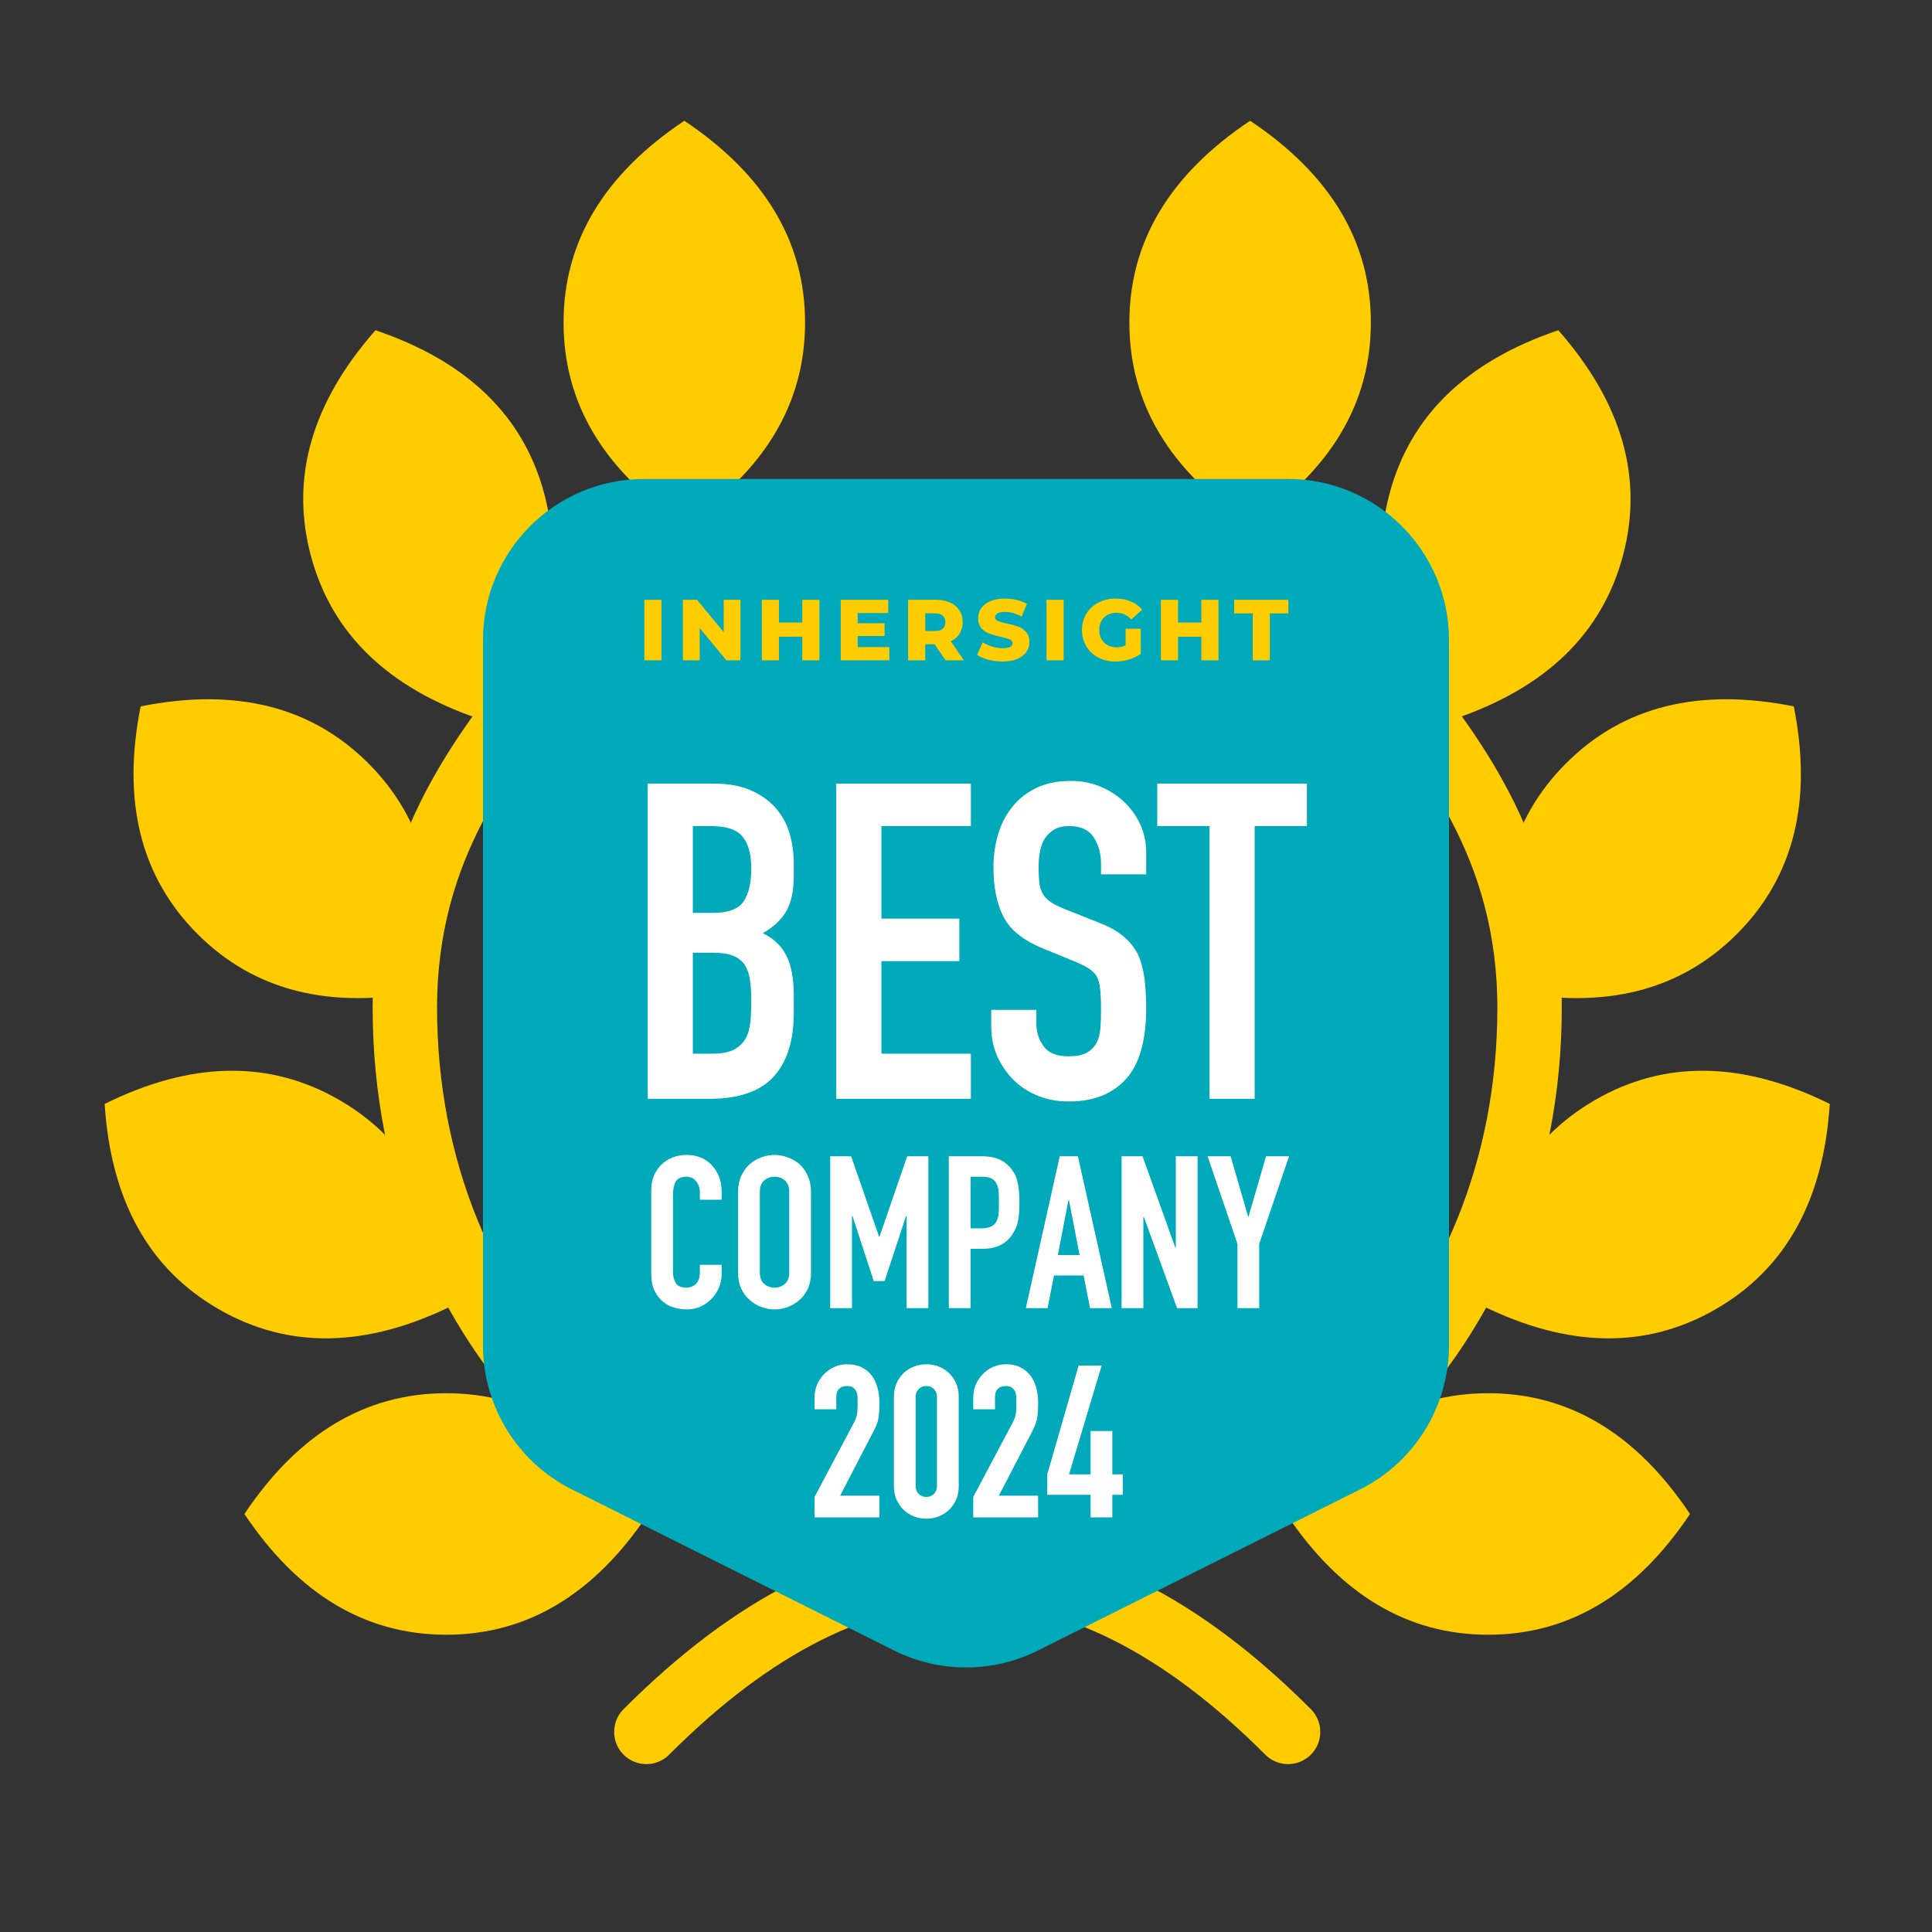<?xml version="1.0" encoding="UTF-8"?> <svg xmlns="http://www.w3.org/2000/svg" xmlns:xlink="http://www.w3.org/1999/xlink" width="480px" height="480px" viewBox="0 0 480 480" version="1.1"><rect x="0" y="0" width="480" height="480" fill="#333333" stroke="none"/><title>Badge</title><g id="Badge" stroke="none" stroke-width="1" fill="none" fill-rule="evenodd"><g id="Group"><rect id="Frame" x="0" y="0" width="480" height="480"></rect><g id="Laurel" transform="translate(11, 30)"><path d="M169.379,50.571 C169.379,120.514 89.587,140.498 89.587,220.433 C89.587,300.367 149.431,360.318 229.223,360.318 C255.821,360.318 282.418,373.641 309.016,400.286" id="Path-Copy-6" stroke="#FFCC00" stroke-width="16" stroke-linecap="round" stroke-linejoin="round"></path><path d="M229.379,50.571 C229.379,120.514 149.587,140.498 149.587,220.433 C149.587,300.367 209.431,360.318 289.223,360.318 C315.821,360.318 342.418,373.641 369.016,400.286" id="Path-Copy-5" stroke="#FFCC00" stroke-width="16" stroke-linecap="round" stroke-linejoin="round" transform="translate(259.301, 225.429) scale(-1, 1) translate(-259.301, -225.429)"></path><path d="M358.73,396.286 C378.73,382.914 388.73,366.2 388.73,346.143 C388.73,326.086 378.73,309.371 358.73,296 C338.73,309.371 328.73,326.086 328.73,346.143 C328.73,366.2 338.73,382.914 358.73,396.286 Z" id="Oval-Copy-37" fill="#FFCC00" transform="translate(358.73, 346.143) rotate(-90) translate(-358.73, -346.143)"></path><path d="M99.873,396.286 C119.873,382.914 129.873,366.2 129.873,346.143 C129.873,326.086 119.873,309.371 99.873,296 C79.873,309.371 69.873,326.086 69.873,346.143 C69.873,366.2 79.873,382.914 99.873,396.286 Z" id="Oval-Copy-36" fill="#FFCC00" transform="translate(99.873, 346.143) rotate(-90) translate(-99.873, -346.143)"></path><path d="M400.301,319.266 C420.301,305.933 430.301,289.266 430.301,269.266 C430.301,249.266 420.301,232.6 400.301,219.266 C380.301,232.6 370.301,249.266 370.301,269.266 C370.301,289.266 380.301,305.933 400.301,319.266 Z" id="Oval-Copy-33" fill="#FFCC00" transform="translate(400.301, 269.267) rotate(-300) translate(-400.301, -269.267)"></path><path d="M58.301,319.266 C78.301,305.933 88.301,289.266 88.301,269.266 C88.301,249.266 78.301,232.6 58.301,219.266 C38.301,232.6 28.301,249.266 28.301,269.266 C28.301,289.266 38.301,305.933 58.301,319.266 Z" id="Oval-Copy-32" fill="#FFCC00" transform="translate(58.301, 269.267) rotate(-60) translate(-58.301, -269.267)"></path><path d="M399.301,230.854 C419.301,217.521 429.301,200.854 429.301,180.854 C429.301,160.854 419.301,144.188 399.301,130.854 C379.301,144.188 369.301,160.854 369.301,180.854 C369.301,200.854 379.301,217.521 399.301,230.854 Z" id="Oval-Copy-30" fill="#FFCC00" transform="translate(399.301, 180.854) rotate(-315) translate(-399.301, -180.854)"></path><path d="M59.301,230.854 C79.301,217.521 89.301,200.854 89.301,180.854 C89.301,160.854 79.301,144.188 59.301,130.854 C39.301,144.188 29.301,160.854 29.301,180.854 C29.301,200.854 39.301,217.521 59.301,230.854 Z" id="Oval-Copy-31" fill="#FFCC00" transform="translate(59.301, 180.854) rotate(-45) translate(-59.301, -180.854)"></path><path d="M363.22,150.347 C383.22,137.013 393.22,120.347 393.22,100.347 C393.22,80.347 383.22,63.68 363.22,50.347 C343.22,63.68 333.22,80.347 333.22,100.347 C333.22,120.347 343.22,137.013 363.22,150.347 Z" id="Oval-Copy-35" fill="#FFCC00" transform="translate(363.22, 100.347) rotate(-345) translate(-363.22, -100.347)"></path><path d="M95.22,150.347 C115.22,137.013 125.22,120.347 125.22,100.347 C125.22,80.347 115.22,63.68 95.22,50.347 C75.22,63.68 65.22,80.347 65.22,100.347 C65.22,120.347 75.22,137.013 95.22,150.347 Z" id="Oval-Copy-34" fill="#FFCC00" transform="translate(95.22, 100.347) rotate(-15) translate(-95.22, -100.347)"></path><path d="M299.587,100.286 C319.587,86.914 329.587,70.2 329.587,50.143 C329.587,30.086 319.587,13.371 299.587,0 C279.587,13.371 269.587,30.086 269.587,50.143 C269.587,70.2 279.587,86.914 299.587,100.286 Z" id="Oval-Copy-42" fill="#FFCC00" transform="translate(299.587, 50.143) rotate(-360) translate(-299.587, -50.143)"></path><path d="M159.016,100.286 C179.016,86.914 189.016,70.2 189.016,50.143 C189.016,30.086 179.016,13.371 159.016,0 C139.016,13.371 129.016,30.086 129.016,50.143 C129.016,70.2 139.016,86.914 159.016,100.286 Z" id="Oval-Copy-43" fill="#FFCC00" transform="translate(159.016, 50.143) rotate(-360) translate(-159.016, -50.143)"></path></g><path d="M160,119 L320,119 C342.091,119 360,136.909 360,159 L360,334.279 C360,349.43 351.44,363.28 337.889,370.056 L257.889,410.056 C246.627,415.686 233.373,415.686 222.111,410.056 L142.111,370.056 C128.56,363.28 120,349.43 120,334.279 L120,159 C120,136.909 137.909,119 160,119 Z" id="Shield" fill="#00AABB"></path><g id="2024" transform="translate(202.37, 338.946)" fill="#FFFFFF" fill-rule="nonzero"><polygon id="Path" points="68.582 38.054 68.582 32.436 57.823 32.436 57.823 27.348 65.614 0.318 71.338 0.318 63.229 27.348 68.582 27.348 68.582 16.589 73.988 16.589 73.988 27.348 76.585 27.348 76.585 32.436 73.988 32.436 73.988 38.054"></polygon><path d="M39.432,38.054 L39.432,32.966 L49.184,14.575 C49.679,13.656 49.961,12.852 50.032,12.164 C50.103,11.475 50.138,10.618 50.138,9.593 C50.138,9.134 50.129,8.648 50.111,8.136 C50.094,7.623 49.997,7.173 49.82,6.784 C49.643,6.395 49.378,6.069 49.025,5.803 C48.672,5.538 48.159,5.406 47.488,5.406 C46.675,5.406 46.031,5.636 45.553,6.095 C45.077,6.554 44.838,7.226 44.838,8.109 L44.838,11.183 L39.432,11.183 L39.432,8.215 C39.432,7.084 39.644,6.024 40.068,5.035 C40.492,4.046 41.075,3.18 41.817,2.438 C42.524,1.696 43.372,1.104 44.361,0.662 C45.35,0.221 46.41,0 47.541,0 C48.954,0 50.164,0.256 51.172,0.768 C52.178,1.281 53.018,1.979 53.689,2.862 C54.325,3.745 54.793,4.752 55.093,5.883 C55.394,7.014 55.544,8.215 55.544,9.487 C55.544,10.406 55.526,11.174 55.491,11.793 C55.456,12.411 55.385,13.003 55.279,13.568 C55.173,14.133 54.996,14.699 54.749,15.264 C54.502,15.829 54.166,16.518 53.742,17.331 L45.792,32.648 L55.544,32.648 L55.544,38.054 L39.432,38.054 Z" id="Path"></path><path d="M19.716,8.109 C19.716,6.837 19.937,5.706 20.378,4.717 C20.82,3.728 21.412,2.88 22.154,2.173 C22.896,1.466 23.753,0.927 24.724,0.556 C25.696,0.185 26.712,2.27373675e-13 27.772,2.27373675e-13 C28.832,2.27373675e-13 29.848,0.185 30.82,0.556 C31.791,0.927 32.648,1.466 33.39,2.173 C34.132,2.88 34.724,3.728 35.166,4.717 C35.607,5.706 35.828,6.837 35.828,8.109 L35.828,30.263 C35.828,31.535 35.607,32.666 35.166,33.655 C34.724,34.644 34.132,35.492 33.39,36.199 C32.648,36.906 31.791,37.444 30.82,37.816 C29.848,38.187 28.832,38.372 27.772,38.372 C26.712,38.372 25.696,38.187 24.724,37.816 C23.753,37.444 22.896,36.906 22.154,36.199 C21.412,35.492 20.82,34.644 20.378,33.655 C19.937,32.666 19.716,31.535 19.716,30.263 L19.716,8.109 Z M25.122,30.263 C25.122,31.04 25.369,31.685 25.864,32.197 C26.359,32.71 26.995,32.966 27.772,32.966 C28.549,32.966 29.185,32.71 29.68,32.197 C30.175,31.685 30.422,31.04 30.422,30.263 L30.422,8.109 C30.422,7.332 30.175,6.687 29.68,6.175 C29.185,5.662 28.549,5.406 27.772,5.406 C26.995,5.406 26.359,5.662 25.864,6.175 C25.369,6.687 25.122,7.332 25.122,8.109 L25.122,30.263 Z" id="Shape"></path><path d="M0,38.054 L0,32.966 L9.752,14.575 C10.247,13.656 10.529,12.852 10.6,12.164 C10.671,11.475 10.706,10.618 10.706,9.593 C10.706,9.134 10.697,8.648 10.68,8.136 C10.662,7.623 10.565,7.173 10.388,6.784 C10.211,6.395 9.946,6.069 9.593,5.803 C9.24,5.538 8.727,5.406 8.056,5.406 C7.243,5.406 6.598,5.636 6.122,6.095 C5.644,6.554 5.406,7.226 5.406,8.109 L5.406,11.183 L0,11.183 L0,8.215 C0,7.084 0.212,6.024 0.636,5.035 C1.06,4.046 1.643,3.18 2.385,2.438 C3.092,1.696 3.94,1.104 4.929,0.662 C5.918,0.221 6.978,0 8.109,0 C9.522,0 10.732,0.256 11.739,0.768 C12.746,1.281 13.586,1.979 14.257,2.862 C14.893,3.745 15.361,4.752 15.662,5.883 C15.962,7.014 16.112,8.215 16.112,9.487 C16.112,10.406 16.094,11.174 16.059,11.793 C16.024,12.411 15.953,13.003 15.847,13.568 C15.741,14.133 15.564,14.699 15.317,15.264 C15.07,15.829 14.734,16.518 14.31,17.331 L6.36,32.648 L16.112,32.648 L16.112,38.054 L0,38.054 Z" id="Path"></path></g><g id="Company" transform="translate(161.798, 286.946)" fill="#FFFFFF" fill-rule="nonzero"><polygon id="Path" points="145.644 38.054 145.644 22.101 138.224 0.318 143.948 0.318 148.294 15.317 148.4 15.317 152.746 0.318 158.47 0.318 151.05 22.101 151.05 38.054"></polygon><polygon id="Path" points="116.865 38.054 116.865 0.318 122.059 0.318 130.221 23.055 130.327 23.055 130.327 0.318 135.733 0.318 135.733 38.054 130.645 38.054 122.377 15.37 122.271 15.37 122.271 38.054"></polygon><path d="M106.424,24.857 L103.774,11.183 L103.668,11.183 L101.018,24.857 L106.424,24.857 Z M93.068,38.054 L101.495,0.318 L106,0.318 L114.427,38.054 L109.021,38.054 L107.431,29.945 L100.064,29.945 L98.474,38.054 L93.068,38.054 Z" id="Shape"></path><path d="M73.935,38.054 L73.935,0.318 L82.044,0.318 C83.528,0.318 84.835,0.512 85.966,0.901 C87.097,1.29 88.121,1.979 89.04,2.968 C89.959,3.957 90.595,5.114 90.948,6.439 C91.301,7.764 91.478,9.558 91.478,11.819 C91.478,13.515 91.381,14.946 91.186,16.112 C90.992,17.278 90.577,18.373 89.941,19.398 C89.199,20.635 88.21,21.598 86.973,22.287 C85.736,22.976 84.111,23.32 82.097,23.32 L79.341,23.32 L79.341,38.054 L73.935,38.054 Z M79.341,5.406 L79.341,18.232 L81.938,18.232 C83.033,18.232 83.881,18.073 84.482,17.755 C85.083,17.437 85.524,16.995 85.807,16.43 C86.09,15.9 86.257,15.246 86.311,14.469 C86.364,13.692 86.39,12.826 86.39,11.872 C86.39,10.989 86.372,10.149 86.337,9.354 C86.302,8.559 86.143,7.862 85.86,7.261 C85.577,6.66 85.153,6.201 84.588,5.883 C84.023,5.565 83.21,5.406 82.15,5.406 L79.341,5.406 Z" id="Shape"></path><polygon id="Path" points="44.467 38.054 44.467 0.318 49.661 0.318 56.604 20.299 56.71 20.299 63.6 0.318 68.847 0.318 68.847 38.054 63.441 38.054 63.441 15.105 63.335 15.105 57.982 31.323 55.279 31.323 49.979 15.105 49.873 15.105 49.873 38.054"></polygon><path d="M21.571,9.222 C21.571,7.703 21.836,6.36 22.366,5.194 C22.896,4.028 23.603,3.056 24.486,2.279 C25.334,1.537 26.297,0.972 27.375,0.583 C28.452,0.194 29.539,0 30.634,0 C31.729,0 32.816,0.194 33.894,0.583 C34.971,0.972 35.952,1.537 36.835,2.279 C37.683,3.056 38.372,4.028 38.902,5.194 C39.432,6.36 39.697,7.703 39.697,9.222 L39.697,29.15 C39.697,30.74 39.432,32.1 38.902,33.231 C38.372,34.362 37.683,35.298 36.835,36.04 C35.952,36.817 34.971,37.4 33.894,37.789 C32.816,38.178 31.729,38.372 30.634,38.372 C29.539,38.372 28.452,38.178 27.375,37.789 C26.297,37.4 25.334,36.817 24.486,36.04 C23.603,35.298 22.896,34.362 22.366,33.231 C21.836,32.1 21.571,30.74 21.571,29.15 L21.571,9.222 Z M26.977,29.15 C26.977,30.457 27.339,31.42 28.064,32.038 C28.788,32.657 29.645,32.966 30.634,32.966 C31.623,32.966 32.48,32.657 33.205,32.038 C33.929,31.42 34.291,30.457 34.291,29.15 L34.291,9.222 C34.291,7.915 33.929,6.952 33.205,6.333 C32.48,5.715 31.623,5.406 30.634,5.406 C29.645,5.406 28.788,5.715 28.064,6.333 C27.339,6.952 26.977,7.915 26.977,9.222 L26.977,29.15 Z" id="Shape"></path><path d="M17.49,27.295 L17.49,29.627 C17.49,30.793 17.269,31.897 16.828,32.94 C16.386,33.982 15.776,34.909 14.999,35.722 C14.222,36.535 13.312,37.179 12.27,37.657 C11.227,38.133 10.105,38.372 8.904,38.372 C7.879,38.372 6.837,38.231 5.777,37.948 C4.717,37.665 3.763,37.171 2.915,36.464 C2.067,35.757 1.369,34.847 0.822,33.734 C0.274,32.621 0,31.199 0,29.468 L0,8.692 C0,7.455 0.212,6.307 0.636,5.247 C1.06,4.187 1.661,3.268 2.438,2.491 C3.215,1.714 4.143,1.104 5.221,0.662 C6.298,0.221 7.491,0 8.798,0 C11.342,0 13.409,0.83 14.999,2.491 C15.776,3.304 16.386,4.266 16.828,5.38 C17.269,6.492 17.49,7.703 17.49,9.01 L17.49,11.13 L12.084,11.13 L12.084,9.328 C12.084,8.268 11.784,7.349 11.183,6.572 C10.582,5.795 9.77,5.406 8.745,5.406 C7.402,5.406 6.51,5.821 6.069,6.652 C5.627,7.482 5.406,8.533 5.406,9.805 L5.406,29.097 C5.406,30.192 5.644,31.111 6.122,31.853 C6.598,32.595 7.455,32.966 8.692,32.966 C9.045,32.966 9.425,32.904 9.832,32.781 C10.238,32.657 10.618,32.454 10.971,32.171 C11.289,31.888 11.554,31.5 11.766,31.005 C11.978,30.51 12.084,29.892 12.084,29.15 L12.084,27.295 L17.49,27.295 Z" id="Path"></path></g><g id="Best" transform="translate(160.91, 194.02)" fill="#FFFFFF" fill-rule="nonzero"><polygon id="Path" points="139.59 78.98 139.59 11.22 126.61 11.22 126.61 0.66 163.79 0.66 163.79 11.22 150.81 11.22 150.81 78.98"></polygon><path d="M123.86,23.21 L112.64,23.21 L112.64,20.68 C112.64,18.113 112.035,15.895 110.825,14.025 C109.615,12.155 107.58,11.22 104.72,11.22 C103.18,11.22 101.933,11.513 100.98,12.1 C100.027,12.687 99.257,13.42 98.67,14.3 C98.083,15.253 97.68,16.335 97.46,17.545 C97.24,18.755 97.13,20.02 97.13,21.34 C97.13,22.88 97.185,24.163 97.295,25.19 C97.405,26.217 97.68,27.133 98.12,27.94 C98.56,28.747 99.202,29.443 100.045,30.03 C100.888,30.617 102.043,31.203 103.51,31.79 L112.09,35.2 C114.583,36.153 116.6,37.272 118.14,38.555 C119.68,39.838 120.89,41.323 121.77,43.01 C122.577,44.77 123.127,46.768 123.42,49.005 C123.713,51.242 123.86,53.79 123.86,56.65 C123.86,59.95 123.53,63.012 122.87,65.835 C122.21,68.658 121.147,71.06 119.68,73.04 C118.14,75.093 116.123,76.707 113.63,77.88 C111.137,79.053 108.093,79.64 104.5,79.64 C101.787,79.64 99.257,79.163 96.91,78.21 C94.563,77.257 92.547,75.937 90.86,74.25 C89.173,72.563 87.835,70.602 86.845,68.365 C85.855,66.128 85.36,63.69 85.36,61.05 L85.36,56.87 L96.58,56.87 L96.58,60.39 C96.58,62.443 97.185,64.295 98.395,65.945 C99.605,67.595 101.64,68.42 104.5,68.42 C106.407,68.42 107.892,68.145 108.955,67.595 C110.018,67.045 110.843,66.257 111.43,65.23 C112.017,64.203 112.365,62.975 112.475,61.545 C112.585,60.115 112.64,58.52 112.64,56.76 C112.64,54.707 112.567,53.02 112.42,51.7 C112.273,50.38 111.98,49.317 111.54,48.51 C111.027,47.703 110.348,47.043 109.505,46.53 C108.662,46.017 107.543,45.467 106.15,44.88 L98.12,41.58 C93.28,39.6 90.035,36.978 88.385,33.715 C86.735,30.452 85.91,26.363 85.91,21.45 C85.91,18.517 86.313,15.73 87.12,13.09 C87.927,10.45 89.137,8.177 90.75,6.27 C92.29,4.363 94.252,2.842 96.635,1.705 C99.018,0.568 101.86,0 105.16,0 C107.947,0 110.495,0.513 112.805,1.54 C115.115,2.567 117.113,3.923 118.8,5.61 C122.173,9.13 123.86,13.163 123.86,17.71 L123.86,23.21 Z" id="Path"></path><polygon id="Path" points="46.86 78.98 46.86 0.66 80.3 0.66 80.3 11.22 58.08 11.22 58.08 34.21 77.44 34.21 77.44 44.77 58.08 44.77 58.08 67.76 80.3 67.76 80.3 78.98"></polygon><path d="M0,78.98 L0,0.66 L16.39,0.66 C19.983,0.66 23.045,1.21 25.575,2.31 C28.105,3.41 30.177,4.877 31.79,6.71 C33.403,8.543 34.558,10.652 35.255,13.035 C35.952,15.418 36.3,17.893 36.3,20.46 L36.3,23.32 C36.3,25.447 36.135,27.243 35.805,28.71 C35.475,30.177 34.98,31.46 34.32,32.56 C33.073,34.613 31.167,36.373 28.6,37.84 C31.24,39.087 33.183,40.92 34.43,43.34 C35.677,45.76 36.3,49.06 36.3,53.24 L36.3,57.64 C36.3,64.533 34.632,69.813 31.295,73.48 C27.958,77.147 22.623,78.98 15.29,78.98 L0,78.98 Z M11.22,42.68 L11.22,67.76 L16.06,67.76 C18.333,67.76 20.112,67.43 21.395,66.77 C22.678,66.11 23.65,65.193 24.31,64.02 C24.97,62.847 25.373,61.453 25.52,59.84 C25.667,58.227 25.74,56.467 25.74,54.56 C25.74,52.58 25.63,50.857 25.41,49.39 C25.19,47.923 24.75,46.677 24.09,45.65 C23.357,44.623 22.367,43.872 21.12,43.395 C19.873,42.918 18.223,42.68 16.17,42.68 L11.22,42.68 Z M11.22,11.22 L11.22,32.78 L16.28,32.78 C20.02,32.78 22.532,31.845 23.815,29.975 C25.098,28.105 25.74,25.373 25.74,21.78 C25.74,18.26 25.025,15.62 23.595,13.86 C22.165,12.1 19.58,11.22 15.84,11.22 L11.22,11.22 Z" id="Shape"></path></g><g id="InHerSight" transform="translate(160.086, 148.72)" fill="#FFCC00" fill-rule="nonzero"><polygon id="Path" points="151.152 3.672 146.535 3.672 146.535 0.301 160 0.301 160 3.672 155.404 3.672 155.404 15.334 151.152 15.334"></polygon><polygon id="Path" points="142.645 0.301 142.645 15.334 138.392 15.334 138.392 9.471 132.594 9.471 132.594 15.334 128.342 15.334 128.342 0.301 132.594 0.301 132.594 5.949 138.392 5.949 138.392 0.301"></polygon><path d="M119.577,7.495 L123.335,7.495 L123.335,13.723 C122.476,14.339 121.488,14.811 120.371,15.14 C119.254,15.47 118.138,15.634 117.021,15.634 C115.446,15.634 114.029,15.301 112.769,14.636 C111.509,13.97 110.521,13.043 109.805,11.855 C109.089,10.666 108.731,9.32 108.731,7.817 C108.731,6.314 109.089,4.968 109.805,3.78 C110.521,2.591 111.516,1.664 112.79,0.999 C114.065,0.333 115.503,0 117.107,0 C118.51,0 119.77,0.236 120.887,0.709 C122.003,1.181 122.934,1.861 123.678,2.749 L120.973,5.197 C119.956,4.08 118.739,3.522 117.322,3.522 C116.033,3.522 114.995,3.912 114.208,4.692 C113.42,5.473 113.027,6.514 113.027,7.817 C113.027,8.648 113.206,9.388 113.563,10.04 C113.921,10.691 114.422,11.2 115.067,11.565 C115.711,11.93 116.448,12.112 117.279,12.112 C118.095,12.112 118.861,11.948 119.577,11.618 L119.577,7.495 Z" id="Path"></path><polygon id="Path" points="99.923 0.301 104.175 0.301 104.175 15.334 99.923 15.334"></polygon><path d="M89.011,15.634 C87.794,15.634 86.612,15.484 85.467,15.183 C84.322,14.883 83.391,14.482 82.675,13.981 L84.071,10.845 C84.744,11.289 85.524,11.647 86.412,11.919 C87.3,12.191 88.173,12.327 89.032,12.327 C90.664,12.327 91.48,11.919 91.48,11.103 C91.48,10.673 91.248,10.355 90.782,10.147 C90.317,9.94 89.569,9.721 88.538,9.492 C87.407,9.249 86.462,8.988 85.703,8.708 C84.945,8.429 84.293,7.982 83.749,7.366 C83.205,6.751 82.933,5.92 82.933,4.875 C82.933,3.959 83.184,3.132 83.685,2.395 C84.186,1.657 84.934,1.074 85.929,0.644 C86.924,0.215 88.144,0 89.59,0 C90.578,0 91.552,0.111 92.511,0.333 C93.47,0.555 94.315,0.881 95.045,1.31 L93.735,4.467 C92.304,3.694 90.915,3.307 89.569,3.307 C88.724,3.307 88.109,3.433 87.722,3.683 C87.335,3.934 87.142,4.259 87.142,4.66 C87.142,5.061 87.371,5.362 87.829,5.562 C88.288,5.763 89.025,5.97 90.041,6.185 C91.187,6.428 92.135,6.69 92.887,6.969 C93.639,7.248 94.29,7.692 94.841,8.3 C95.392,8.909 95.668,9.736 95.668,10.781 C95.668,11.683 95.417,12.499 94.916,13.229 C94.415,13.959 93.664,14.543 92.661,14.979 C91.659,15.416 90.442,15.634 89.011,15.634 Z" id="Path"></path><path d="M72.106,11.339 L69.787,11.339 L69.787,15.334 L65.535,15.334 L65.535,0.301 L72.407,0.301 C73.767,0.301 74.948,0.526 75.95,0.977 C76.952,1.428 77.726,2.072 78.27,2.91 C78.814,3.748 79.086,4.732 79.086,5.863 C79.086,6.951 78.832,7.899 78.323,8.708 C77.815,9.517 77.089,10.151 76.144,10.609 L79.386,15.334 L74.834,15.334 L72.106,11.339 Z M74.791,5.863 C74.791,5.161 74.569,4.617 74.125,4.231 C73.681,3.844 73.022,3.651 72.149,3.651 L69.787,3.651 L69.787,8.053 L72.149,8.053 C73.022,8.053 73.681,7.864 74.125,7.484 C74.569,7.105 74.791,6.564 74.791,5.863 Z" id="Shape"></path><polygon id="Path" points="60.871 12.048 60.871 15.334 48.802 15.334 48.802 0.301 60.592 0.301 60.592 3.586 53.011 3.586 53.011 6.121 59.69 6.121 59.69 9.299 53.011 9.299 53.011 12.048"></polygon><polygon id="Path" points="43.494 0.301 43.494 15.334 39.242 15.334 39.242 9.471 33.444 9.471 33.444 15.334 29.192 15.334 29.192 0.301 33.444 0.301 33.444 5.949 39.242 5.949 39.242 0.301"></polygon><polygon id="Path" points="23.884 0.301 23.884 15.334 20.383 15.334 13.748 7.323 13.748 15.334 9.581 15.334 9.581 0.301 13.082 0.301 19.718 8.311 19.718 0.301"></polygon><polygon id="Path" points="0 0.301 4.252 0.301 4.252 15.334 0 15.334"></polygon></g></g></g></svg> 